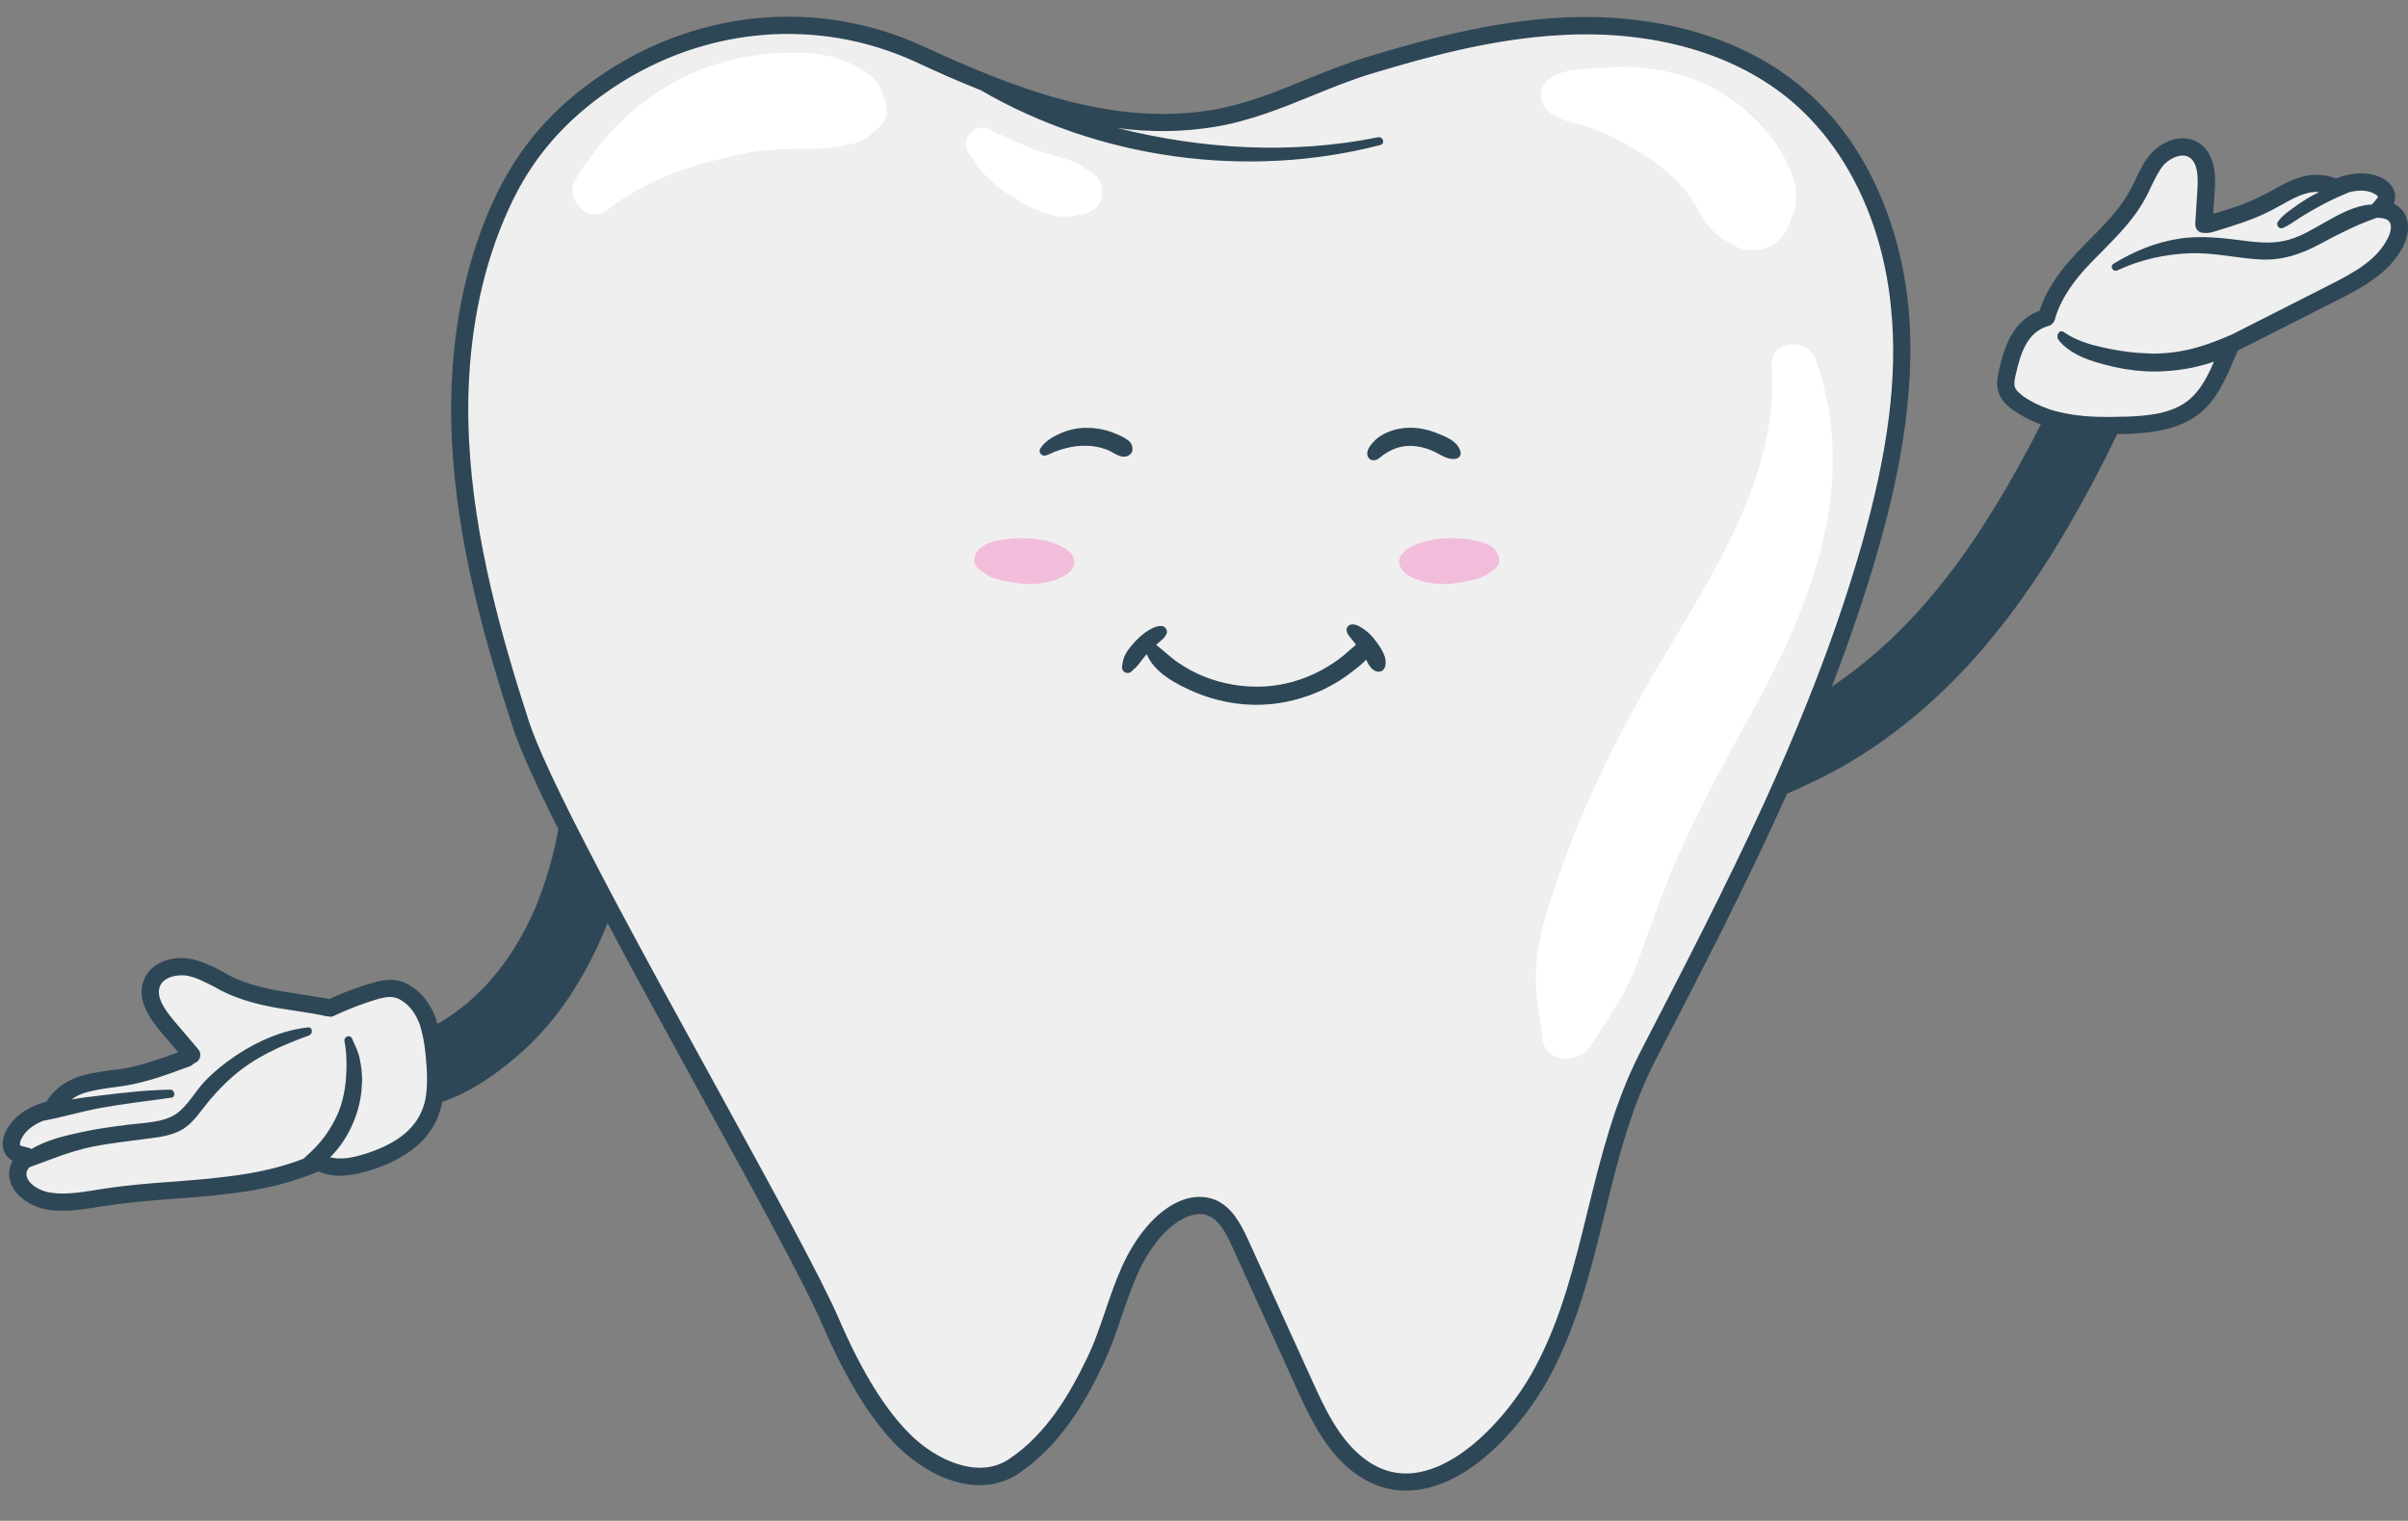<?xml version="1.0" encoding="UTF-8" standalone="no"?><svg xmlns="http://www.w3.org/2000/svg" xmlns:xlink="http://www.w3.org/1999/xlink" fill="#000000" height="56.9" preserveAspectRatio="xMidYMid meet" version="1" viewBox="2.9 19.8 90.1 56.9" width="90.1" zoomAndPan="magnify"><rect x="2.9" y="19.8" width="90.1" height="56.9" fill="#808080" stroke="none"/><g id="change1_1"><path d="M73.983,31.332c0.292,3.017-0.292,6.051-1.126,8.965c-1.908,6.662-5.114,12.868-8.295,19.022 c-1.461,2.819-1.831,5.957-2.768,8.931c-0.292,0.963-0.653,1.9-1.135,2.802 c-1.161,2.2-4.229,5.63-6.928,3.559c-0.98-0.748-1.53-1.917-2.037-3.034 c-0.799-1.762-1.599-3.524-2.398-5.278c-0.241-0.524-0.524-1.083-1.049-1.306 c-0.499-0.215-1.04-0.043-1.504,0.292c-0.249,0.163-0.473,0.378-0.662,0.593 c-0.619,0.713-0.98,1.556-1.298,2.424c-0.301,0.825-0.55,1.693-0.946,2.501 c-0.713,1.487-1.625,2.94-3.017,3.868c-1.324,0.877-3.06,0.043-4.091-0.98c-1.169-1.16-2.071-2.88-2.725-4.392 c-1.539-3.61-10.366-18.549-11.621-22.418c-1.117-3.438-2.08-6.971-2.252-10.581 c-0.034-0.619-0.034-1.246-0.017-1.865c0.026-0.851,0.103-1.71,0.241-2.562c0.232-1.496,0.645-2.974,1.272-4.358 c0.911-2.02,2.209-3.49,4.066-4.719c3.464-2.295,7.822-2.716,11.613-0.971c3.421,1.573,7.195,3.051,11.028,2.398 c2.089-0.361,3.877-1.401,5.88-2.003c2.312-0.696,4.676-1.307,7.1-1.435c3.137-0.172,6.438,0.524,8.828,2.553 c0.713,0.602,1.315,1.298,1.831,2.063C73.123,27.137,73.785,29.235,73.983,31.332z M92.557,27.902 c-0.146-0.199-0.385-0.265-0.637-0.272c0.036-0.043,0.074-0.085,0.11-0.128c0.078-0.092,0.159-0.191,0.17-0.311 c0.019-0.192-0.147-0.352-0.319-0.439c-0.491-0.25-1.094-0.15-1.592,0.087c-0.349-0.208-0.814-0.216-1.191-0.111 c-0.505,0.142-0.946,0.445-1.413,0.684c-0.657,0.336-1.367,0.544-2.075,0.758c-0.181,0.081-0.213,0.017-0.245,0.02 c0.027-0.426,0.053-0.852,0.08-1.278c0.034-0.549,0.015-1.209-0.452-1.501c-0.431-0.269-1.022-0.042-1.359,0.337 c-0.338,0.379-0.505,0.875-0.747,1.323c-0.535,0.992-1.428,1.731-2.191,2.562 c-0.542,0.59-1.018,1.29-1.23,2.047c-0.066,0.021-0.132,0.042-0.196,0.069c-0.82,0.34-1.091,1.208-1.269,2.012 c-0.045,0.205-0.079,0.422-0.012,0.621c0.073,0.221,0.259,0.385,0.449,0.519 c0.554,0.389,1.212,0.61,1.879,0.72c0.667,0.109,1.348,0.111,2.024,0.093c0.947-0.026,1.964-0.118,2.691-0.725 c0.551-0.46,0.849-1.147,1.129-1.807c0.066-0.156,0.165-0.326,0.199-0.488c0.041-0.02,0.081-0.036,0.122-0.057 c0.414-0.21,0.829-0.42,1.243-0.63c0.829-0.42,1.657-0.84,2.486-1.26c0.896-0.454,1.847-0.962,2.309-1.854 C92.68,28.583,92.763,28.183,92.557,27.902z M18.823,57.821c-0.157-0.347-0.403-0.667-0.729-0.869 c-0.393-0.243-0.753-0.195-1.183-0.066c-0.449,0.135-0.89,0.294-1.321,0.478c-0.113,0.048-0.222,0.102-0.333,0.153 c-0.047-0.01-0.093-0.021-0.14-0.03c-1.213-0.231-2.48-0.297-3.599-0.818 c-0.504-0.235-0.976-0.562-1.521-0.674c-0.545-0.112-1.212,0.075-1.415,0.593 c-0.22,0.561,0.195,1.154,0.584,1.613c0.302,0.357,0.604,0.714,0.905,1.07c-0.03,0.018-0.061,0.03-0.091,0.048 c-0.041,0.025-0.075,0.06-0.115,0.086c-0.769,0.277-1.537,0.562-2.342,0.698c-0.566,0.096-1.152,0.118-1.688,0.323 c-0.4,0.153-0.803,0.465-0.974,0.876c-0.593,0.116-1.188,0.423-1.456,0.964c-0.094,0.189-0.135,0.439,0.007,0.595 c0.088,0.097,0.225,0.132,0.352,0.162c0.06,0.014,0.121,0.027,0.181,0.04c-0.217,0.171-0.384,0.386-0.382,0.655 c0.004,0.571,0.676,0.949,1.163,1.022c0.71,0.106,1.429-0.046,2.13-0.153c1.797-0.274,3.63-0.261,5.422-0.569 c0.868-0.149,1.732-0.383,2.537-0.746c0.223,0.116,0.474,0.183,0.726,0.193c0.428,0.017,0.85-0.096,1.256-0.234 c1.13-0.383,2.095-1.022,2.334-2.264c0.106-0.553,0.073-1.124,0.018-1.685C19.1,58.785,19.03,58.279,18.823,57.821 z" fill="#efefef"/></g><g id="change2_1"><path d="M65.152,26.118C65.063,26.043,64.879,25.941,65.152,26.118L65.152,26.118z" fill="#ffffff"/></g><g id="change2_2"><path d="M60.935,24.054c-0.479-0.342-0.525-1.016,0-1.35c0.508-0.323,1.153-0.308,1.732-0.356 c0.483-0.04,0.952-0.066,1.438-0.031c1.17,0.083,2.279,0.366,3.278,1.001c0.912,0.579,1.749,1.392,2.264,2.351 c0.158,0.294,0.309,0.612,0.394,0.932c0.087,0.33,0.096,0.745,0.007,1.075 c-0.053,0.196-0.17,0.375-0.221,0.57l0.051-0.158c-0.07,0.25-0.197,0.467-0.38,0.652 c-0.179,0.165-0.412,0.333-0.653,0.388c-0.436,0.099-0.912,0.008-1.269-0.262c-0.464-0.248-0.821-0.616-1.079-1.113 c-0.143-0.275-0.317-0.53-0.491-0.785c-0.042-0.047-0.082-0.095-0.124-0.142 c-0.12-0.132-0.248-0.257-0.376-0.382c-0.114-0.112-0.231-0.222-0.352-0.326 c-0.001-0.001-0.001-0.001-0.002-0.002c0.023,0.015,0.042,0.028,0.072,0.047c-0.06-0.038-0.116-0.085-0.174-0.126 c-0.636-0.454-1.297-0.862-2.003-1.198c-0.035-0.017-0.043-0.021-0.056-0.027 c-0.004-0.001-0.006-0.001-0.032-0.011c-0.159-0.061-0.316-0.131-0.473-0.197c0.121,0.05-0.011-0.007-0.059-0.024 c-0.099-0.035-0.201-0.064-0.302-0.093C61.726,24.374,61.28,24.3,60.935,24.054z M70.843,33.269 c-0.296-0.841-1.722-0.782-1.654,0.224c0.307,4.52-2.751,8.535-4.844,12.269c-1.108,1.977-2.107,4.023-2.884,6.154 c-0.4,1.096-0.812,2.233-1.01,3.387c-0.208,1.208,0.004,2.229,0.176,3.418c0.129,0.887,1.366,0.858,1.771,0.232 c0.666-1.031,1.291-1.871,1.733-3.043c0.418-1.107,0.79-2.226,1.237-3.322c0.882-2.167,2.004-4.181,3.131-6.225 C70.734,42.308,72.456,37.848,70.843,33.269z M35.837,23.078c-0.109-0.186-0.236-0.323-0.399-0.461 c-0.222-0.188-0.473-0.331-0.735-0.452C34.033,21.857,33.3,21.767,32.567,21.77c-1.173,0.005-2.391,0.208-3.482,0.647 c-1.987,0.8-3.56,2.285-4.658,4.11c-0.405,0.674,0.458,1.684,1.152,1.152c1.387-1.061,2.812-1.582,4.491-1.99 c0.233-0.057,0.469-0.104,0.704-0.152c0.119-0.024,0.241-0.04,0.359-0.068c0.021-0.005,0.03-0.007,0.043-0.011 c0.01-0.001,0.014-0.001,0.027-0.002c0.483-0.049,0.969-0.086,1.455-0.088c0.581-0.002,1.145,0.008,1.721-0.096 c0.097-0.008,0.111-0.014,0.044-0.019c-0.107-0.011-0.053-0.021,0.164-0.033c0.202-0.027,0.348-0.063,0.533-0.147 c0.278-0.126,0.451-0.318,0.675-0.504c0.365-0.303,0.318-0.816,0.154-1.196 C36.05,23.61,35.903,23.19,35.837,23.078z M43.051,27.879c-0.033,0.004-0.059,0.004-0.09,0.008 c-0.063,0.007-0.13,0.033-0.188,0.029C42.866,27.904,42.959,27.891,43.051,27.879z M43.519,26.125 c-0.04-0.033-0.071-0.075-0.115-0.103c-0.087-0.067-0.186-0.113-0.296-0.138c0.231,0.08,0.194,0.06-0.111-0.061 c-0.153-0.058-0.314-0.092-0.471-0.141c-0.156-0.048-0.308-0.112-0.465-0.156 c-0.157-0.044-0.316-0.069-0.469-0.128c-0.021-0.008-0.041-0.016-0.061-0.025c-0.071-0.033-0.142-0.066-0.214-0.099 c-0.128-0.059-0.257-0.114-0.389-0.163c-0.011-0.004-0.005-0.002-0.013-0.005c-0.018-0.008-0.036-0.016-0.055-0.024 c-0.185-0.083-0.376-0.208-0.574-0.253c-0.029-0.01-0.036-0.012-0.042-0.013c-0.02-0.009-0.04-0.018-0.059-0.028 c-0.07-0.038-0.136-0.086-0.203-0.13c-0.262-0.173-0.631-0.073-0.813,0.162c-0.206,0.267-0.148,0.576,0.049,0.827 c0.011,0.014,0.09,0.121,0.103,0.136c0.036,0.054,0.07,0.108,0.105,0.162c0.113,0.176,0.253,0.327,0.4,0.474 c0.258,0.26,0.541,0.482,0.85,0.678c0.327,0.209,0.626,0.401,0.989,0.546c0.152,0.061,0.307,0.116,0.463,0.167 c0.079,0.025,0.156,0.048,0.237,0.064c0.217,0.045,0.389,0.035,0.593,0.011c0.099-0.011,0.198-0.01,0.295-0.046 c0.165-0.021,0.326-0.057,0.482-0.141c0.489-0.265,0.526-0.934,0.17-1.315 C43.79,26.261,43.661,26.192,43.519,26.125z" fill="#ffffff"/></g><g id="change3_1"><path d="M58.134,40.031c0.242,0.051,0.49,0.13,0.668,0.302c0.195,0.19,0.287,0.528,0.066,0.716 c-0.202,0.171-0.398,0.317-0.656,0.393c-0.813,0.238-1.72,0.326-2.482-0.043 c-0.241-0.117-0.485-0.321-0.479-0.588c0.006-0.268,0.259-0.46,0.5-0.578 C56.451,39.892,57.383,39.872,58.134,40.031z M40.216,40.031c-0.242,0.051-0.49,0.13-0.668,0.302 c-0.195,0.19-0.287,0.528-0.066,0.716c0.202,0.171,0.398,0.317,0.657,0.393c0.813,0.238,1.72,0.326,2.482-0.043 c0.241-0.117,0.485-0.321,0.478-0.588c-0.006-0.268-0.259-0.46-0.5-0.578 C41.898,39.892,40.966,39.872,40.216,40.031z" fill="#f2bddb"/></g><g id="change4_1"><path d="M92.82,27.71c-0.09-0.12-0.21-0.22-0.35-0.29c0.02-0.06,0.04-0.12,0.05-0.2c0.03-0.3-0.16-0.59-0.49-0.76 c-0.49-0.24-1.11-0.23-1.73,0.02c-0.37-0.16-0.84-0.19-1.29-0.06c-0.4,0.11-0.75,0.31-1.09,0.5c-0.12,0.07-0.25,0.14-0.38,0.2 c-0.57,0.3-1.18,0.49-1.83,0.68l0.06-0.87c0.04-0.63,0-1.41-0.61-1.79c-0.59-0.37-1.35-0.07-1.77,0.4 c-0.26,0.29-0.43,0.64-0.59,0.98c-0.06,0.14-0.13,0.27-0.2,0.4c-0.37,0.69-0.92,1.25-1.51,1.84 c-0.21,0.21-0.43,0.43-0.63,0.66c-0.61,0.66-1.03,1.34-1.25,2.01c-0.02,0.01-0.04,0.01-0.06,0.02c-0.94,0.39-1.26,1.31-1.46,2.24 C77.63,33.94,77.59,34.21,77.68,34.48c0.11,0.33,0.38,0.55,0.57,0.68c0.3,0.21,0.63,0.38,1.01,0.52C79,36.2,78.73,36.71,78.45,37.21 c-1.09,1.97-2.32,3.87-3.85,5.54c-0.95,1.04-2,1.96-3.16,2.74c0.65-1.68,1.23-3.38,1.73-5.11c0.64-2.25,1.46-5.65,1.14-9.08 c-0.22-2.27-0.94-4.37-2.07-6.08c-0.54-0.81-1.18-1.53-1.89-2.13c-2.23-1.89-5.45-2.82-9.06-2.63c-2.53,0.14-4.95,0.78-7.17,1.45 c-0.81,0.24-1.59,0.56-2.34,0.86c-1.17,0.48-2.27,0.93-3.51,1.14c-3.82,0.65-7.59-0.89-10.83-2.38c-3.85-1.77-8.31-1.4-11.93,1 c-1.93,1.28-3.26,2.82-4.18,4.85c-0.94,2.08-1.46,4.45-1.54,7.05c-0.02,0.61-0.01,1.25,0.02,1.88c0.19,3.84,1.25,7.55,2.27,10.68 c0.27,0.84,0.89,2.19,1.71,3.83v0.01c-0.12,0.67-0.29,1.33-0.5,1.97c-0.45,1.38-1.16,2.71-2.14,3.79c-0.49,0.53-1.03,1-1.65,1.38 c-0.08,0.05-0.16,0.1-0.24,0.13c-0.03-0.14-0.08-0.28-0.14-0.41c-0.2-0.44-0.5-0.79-0.86-1.01c-0.53-0.33-1.02-0.23-1.44-0.1 c-0.46,0.13-0.92,0.3-1.36,0.49c-0.08,0.03-0.16,0.07-0.23,0.11l-0.05-0.01c-0.33-0.06-0.66-0.11-0.99-0.16 c-0.9-0.14-1.76-0.27-2.54-0.63c-0.14-0.07-0.29-0.15-0.43-0.23c-0.36-0.19-0.73-0.38-1.16-0.47c-0.66-0.13-1.51,0.09-1.78,0.79 c-0.28,0.72,0.2,1.41,0.64,1.94l0.65,0.76c-0.71,0.26-1.39,0.5-2.1,0.62c-0.16,0.02-0.32,0.04-0.48,0.06 c-0.42,0.06-0.85,0.12-1.27,0.28c-0.47,0.18-0.86,0.51-1.08,0.89c-0.71,0.18-1.26,0.58-1.52,1.1c-0.18,0.36-0.16,0.73,0.06,0.96 c0.06,0.07,0.12,0.11,0.19,0.15c-0.08,0.15-0.13,0.32-0.13,0.49c0.01,0.78,0.85,1.25,1.44,1.34c0.19,0.03,0.37,0.04,0.56,0.04 c0.46,0,0.92-0.07,1.37-0.15L6.91,64.91c0.83-0.13,1.7-0.2,2.53-0.26c0.95-0.07,1.93-0.15,2.89-0.31 c0.92-0.16,1.75-0.4,2.48-0.71c0.23,0.09,0.47,0.15,0.72,0.16c0.49,0.01,0.97-0.12,1.37-0.25c1.49-0.51,2.32-1.33,2.55-2.51v-0.01 c1.03-0.33,2.02-1.04,2.77-1.68c1.47-1.24,2.54-2.92,3.28-4.68c0.04-0.11,0.09-0.22,0.13-0.33c1.08,2.04,2.29,4.24,3.44,6.33 c2.06,3.74,4,7.28,4.63,8.77c0.89,2.03,1.8,3.51,2.8,4.5c1.21,1.19,3.06,1.96,4.5,1.01c1.56-1.04,2.5-2.68,3.13-3.99 c0.3-0.63,0.53-1.28,0.74-1.9c0.37-1.09,0.72-2.12,1.45-2.96c0.48-0.55,1.21-1.05,1.8-0.8c0.41,0.17,0.65,0.64,0.88,1.14 l2.4,5.28c0.5,1.1,1.07,2.34,2.13,3.16c0.62,0.47,1.28,0.7,1.98,0.7c0.24,0,0.48-0.02,0.73-0.08c2.19-0.48,3.99-2.92,4.7-4.29 c1-1.9,1.51-3.97,2-5.97c0.47-1.94,0.96-3.94,1.9-5.76c1.69-3.26,3.4-6.57,4.93-9.98c0.34-0.14,0.66-0.29,0.97-0.44 c2.08-0.98,3.96-2.43,5.54-4.08c1.67-1.75,3.05-3.78,4.24-5.87c0.57-1,1.1-2.02,1.6-3.06h0.23c1.04-0.03,2.1-0.15,2.89-0.8 c0.62-0.52,0.94-1.27,1.22-1.93l0.06-0.13c0.03-0.08,0.08-0.17,0.11-0.26l3.73-1.89c0.81-0.41,1.92-0.97,2.45-1.99 c0.13-0.25,0.19-0.5,0.19-0.73C93,28.09,92.94,27.88,92.82,27.71z M16.69,62.93c-0.34,0.11-0.74,0.23-1.13,0.21 c-0.1,0-0.21-0.02-0.31-0.04c0.02-0.02,0.04-0.04,0.06-0.06c0.34-0.35,0.61-0.77,0.8-1.22c0.2-0.47,0.32-0.97,0.33-1.48 c0.01-0.03,0.01-0.06,0.01-0.09c0-0.28-0.03-0.56-0.09-0.83v-0.01c-0.06-0.28-0.18-0.51-0.29-0.76c-0.08-0.17-0.32-0.05-0.28,0.11 c0.09,0.46,0.09,0.98,0.05,1.45c-0.04,0.46-0.15,0.95-0.35,1.37c-0.18,0.37-0.4,0.72-0.67,1.02c-0.17,0.2-0.37,0.37-0.56,0.55 c-0.61,0.24-1.29,0.42-2.03,0.55c-0.94,0.16-1.9,0.24-2.84,0.31C8.55,64.07,7.67,64.14,6.81,64.27L6.5,64.32 c-0.57,0.09-1.17,0.19-1.72,0.1c-0.37-0.05-0.89-0.33-0.89-0.7c0-0.04,0-0.12,0.1-0.24v-0.003 c0.803-0.291,1.563-0.618,2.42-0.785c0.603-0.118,1.213-0.184,1.821-0.266c0.471-0.063,0.982-0.101,1.411-0.323 c0.368-0.19,0.613-0.515,0.86-0.838c0.328-0.428,0.692-0.827,1.099-1.182c0.849-0.741,1.816-1.162,2.863-1.543 c0.15-0.054,0.143-0.321-0.041-0.301c-0.952,0.104-1.896,0.518-2.688,1.047c-0.42,0.28-0.818,0.601-1.168,0.966 c-0.363,0.377-0.634,0.913-1.063,1.214c-0.486,0.342-1.238,0.339-1.806,0.412c-0.57,0.073-1.139,0.148-1.701,0.269 c-0.614,0.133-1.35,0.294-1.923,0.646C4.073,62.793,4.072,62.791,4.07,62.79c-0.03-0.03-0.08-0.04-0.12-0.05l-0.11-0.03 c-0.05-0.01-0.16-0.04-0.19-0.06c-0.01-0.02-0.02-0.11,0.05-0.24c0.14-0.29,0.43-0.52,0.8-0.67 c0.002,0,0.005-0.002,0.007-0.003c0.734-0.141,1.456-0.356,2.193-0.491c0.868-0.158,1.741-0.251,2.613-0.378 c0.172-0.025,0.128-0.302-0.04-0.299c-0.904,0.012-1.814,0.12-2.71,0.23c-0.319,0.039-0.651,0.077-0.979,0.136 c0.002-0.002,0.004-0.004,0.006-0.005c0.11-0.09,0.23-0.15,0.36-0.2c0.35-0.13,0.73-0.18,1.13-0.24 c0.16-0.02,0.33-0.04,0.5-0.07c0.79-0.13,1.54-0.4,2.27-0.67l0.19-0.07c0.01-0.01,0.12-0.09,0.13-0.1c0.01,0,0.06-0.03,0.07-0.03 c0.08-0.05,0.14-0.14,0.15-0.23c0.02-0.09-0.01-0.19-0.07-0.26l-0.91-1.07c-0.33-0.39-0.68-0.88-0.53-1.28 c0.11-0.29,0.47-0.42,0.81-0.42c0.08,0,0.16,0,0.24,0.02c0.34,0.07,0.65,0.24,0.99,0.41c0.15,0.09,0.3,0.17,0.46,0.24 c0.87,0.4,1.8,0.55,2.71,0.68c0.33,0.05,0.65,0.1,1.02,0.18c0.01,0,0.08,0.01,0.08,0.01c0.07,0.02,0.14,0.01,0.2-0.02l0.33-0.15 c0.41-0.18,0.85-0.34,1.28-0.47c0.39-0.11,0.64-0.14,0.92,0.04c0.25,0.15,0.47,0.41,0.61,0.72c0.06,0.13,0.11,0.27,0.14,0.41 c0.09,0.32,0.13,0.66,0.16,0.96c0.05,0.52,0.08,1.07-0.01,1.59c-0.02,0.09-0.04,0.19-0.07,0.27C18.49,61.98,17.83,62.54,16.69,62.93 z M68.92,49.82c-1.46,3.19-3.07,6.29-4.65,9.35c-0.97,1.89-1.47,3.93-1.96,5.91c-0.48,1.96-0.97,3.99-1.94,5.82 c-0.86,1.65-2.57,3.59-4.27,3.96c-0.78,0.18-1.51,0.01-2.17-0.5c-0.94-0.72-1.47-1.89-1.94-2.92l-2.4-5.28 c-0.28-0.6-0.6-1.2-1.22-1.47c-0.18-0.07-0.38-0.11-0.59-0.11c-0.63,0-1.33,0.38-1.94,1.08C45.02,66.6,44.63,67.74,44.26,68.84 C44.05,69.45,43.84,70.08,43.55,70.66c-0.6,1.24-1.47,2.79-2.91,3.74c-1.13,0.75-2.7,0.04-3.68-0.93 c-0.94-0.93-1.81-2.34-2.66-4.3c-0.65-1.52-2.51-4.9-4.66-8.82c-1.25-2.27-2.56-4.66-3.72-6.84c-0.74-1.4-1.42-2.71-1.97-3.83 c-0.6-1.22-1.04-2.23-1.26-2.89c-1-3.09-2.05-6.75-2.24-10.51c-0.03-0.62-0.04-1.23-0.02-1.83c0.08-2.51,0.58-4.8,1.49-6.8 c0.86-1.92,2.12-3.37,3.95-4.59c3.43-2.27,7.65-2.62,11.3-0.94c0.75,0.35,1.53,0.7,2.34,1.02c0.01,0,0.02,0.01,0.03,0.01 c0.013,0.005,0.026,0.01,0.039,0.015c4.445,2.592,10.002,3.349,14.968,2.061c0.189-0.049,0.108-0.328-0.08-0.29 c-3.259,0.652-6.566,0.45-9.745-0.342c1.2,0.156,2.419,0.155,3.658-0.053c1.3-0.22,2.49-0.7,3.64-1.17 c0.74-0.3,1.5-0.61,2.28-0.84c2.19-0.66,4.56-1.29,7.03-1.42c3.44-0.19,6.5,0.69,8.61,2.48c0.66,0.56,1.25,1.23,1.76,1.99 c1.08,1.62,1.76,3.62,1.96,5.78c0.25,2.53-0.11,5.34-1.11,8.85c-0.57,1.99-1.26,3.95-2.03,5.87 C70.02,47.34,69.48,48.59,68.92,49.82z M92.23,28.74c-0.4,0.78-1.21,1.24-2.16,1.72l-3.67,1.86 c-0.02,0.01-0.04,0.01-0.06,0.03C86.3,32.36,86.26,32.37,86.22,32.4c-0.29,0.11-0.59,0.24-0.89,0.33 c-0.58,0.19-1.18,0.29-1.79,0.3c-0.1,0-0.19,0-0.29-0.01c-0.46-0.01-0.91-0.07-1.37-0.16C81.54,32.79,81.19,32.72,80.87,32.6 c-0.26-0.09-0.51-0.21-0.74-0.37c-0.18-0.13-0.32,0.13-0.21,0.28c0.18,0.24,0.42,0.41,0.68,0.55 c0.31,0.17,0.67,0.28,1.01,0.37c0.5,0.14,1.02,0.23,1.54,0.26c0.11,0.01,0.23,0.01,0.34,0.01c0.72,0,1.52-0.11,2.25-0.37 c-0.22,0.52-0.49,1.05-0.91,1.41c-0.64,0.54-1.56,0.62-2.39,0.65h-0.11c-0.63,0.02-1.31,0.02-1.96-0.09 c-0.29-0.05-0.57-0.11-0.82-0.2c-0.35-0.12-0.66-0.28-0.93-0.46c-0.11-0.09-0.28-0.21-0.33-0.36 c-0.04-0.12-0.01-0.29,0.03-0.45c0.19-0.88,0.45-1.52,1.07-1.78c0.06-0.03,0.11-0.04,0.17-0.06c0.11-0.03,0.19-0.12,0.22-0.22 c0.17-0.63,0.56-1.27,1.15-1.92c0.2-0.22,0.41-0.43,0.62-0.64c0.59-0.6,1.21-1.22,1.62-1.99c0.08-0.13,0.14-0.28,0.21-0.42 c0.15-0.31,0.29-0.61,0.49-0.84c0.18-0.19,0.46-0.34,0.7-0.34c0.09,0,0.18,0.02,0.25,0.07c0.32,0.2,0.33,0.75,0.3,1.2l-0.08,1.28 c0,0.09,0.02,0.19,0.09,0.25c0.06,0.07,0.15,0.1,0.24,0.09c0.05,0.01,0.16,0.02,0.33-0.03L85.8,28.45 c0.68-0.21,1.38-0.42,2.03-0.75c0.14-0.07,0.27-0.15,0.41-0.22c0.32-0.18,0.62-0.35,0.94-0.44c0.16-0.05,0.33-0.07,0.48-0.05 c0.004,0,0.007,0.002,0.011,0.002c-0.077,0.04-0.158,0.072-0.233,0.115c-0.234,0.132-0.464,0.276-0.681,0.435 c-0.217,0.158-0.485,0.337-0.631,0.567c-0.068,0.108,0.046,0.269,0.172,0.224c0.242-0.087,0.466-0.27,0.684-0.405 c0.229-0.142,0.46-0.279,0.697-0.407c0.23-0.125,0.463-0.243,0.701-0.349c0.132-0.059,0.273-0.113,0.41-0.177 c0.003-0.001,0.006-0.002,0.009-0.003c0.28-0.07,0.63-0.11,0.93,0.05c0.1,0.05,0.14,0.1,0.15,0.12 c-0.01,0.03-0.07,0.1-0.14,0.19l-0.07,0.07c-0.009,0.009-0.009,0.018-0.009,0.028 c-0.639,0.026-1.238,0.366-1.793,0.681c-0.425,0.241-0.848,0.499-1.321,0.636 c-0.498,0.145-1.006,0.121-1.515,0.059c-0.882-0.109-1.727-0.234-2.616-0.093 c-0.877,0.139-1.676,0.474-2.43,0.932c-0.161,0.098-0.02,0.328,0.146,0.249 c0.843-0.397,1.774-0.603,2.703-0.638c0.889-0.034,1.742,0.182,2.624,0.231 c0.828,0.046,1.551-0.198,2.269-0.588c0.701-0.38,1.372-0.716,2.115-0.975c0.023,0.003,0.045,0.008,0.068,0.008 C92.2,27.96,92.27,28.06,92.3,28.09C92.42,28.25,92.34,28.54,92.23,28.74z M57.547,36.703 c0.036,0.144-0.067,0.25-0.202,0.266c-0.326,0.038-0.582-0.195-0.875-0.314 c-0.253-0.104-0.526-0.172-0.8-0.173c-0.23-0-0.467,0.046-0.678,0.145c-0.113,0.053-0.222,0.117-0.325,0.187 c-0.103,0.071-0.19,0.175-0.317,0.202c-0.158,0.033-0.275-0.068-0.291-0.222c-0.018-0.176,0.124-0.342,0.235-0.464 c0.106-0.117,0.241-0.216,0.381-0.289c0.294-0.153,0.618-0.23,0.949-0.238c0.364-0.008,0.731,0.075,1.067,0.212 C57.03,36.155,57.451,36.313,57.547,36.703z M45.087,36.861c-0.274,0.109-0.535-0.154-0.789-0.244 c-0.245-0.086-0.499-0.138-0.759-0.14c-0.266-0.003-0.515,0.028-0.771,0.096 c-0.129,0.034-0.26,0.073-0.385,0.121c-0.122,0.046-0.235,0.117-0.362,0.149c-0.148,0.038-0.276-0.124-0.198-0.258 c0.153-0.264,0.49-0.457,0.762-0.575c0.296-0.128,0.631-0.202,0.954-0.204c0.326-0.002,0.659,0.052,0.965,0.164 c0.163,0.06,0.323,0.13,0.474,0.216c0.177,0.102,0.304,0.212,0.296,0.431 C45.268,36.737,45.195,36.817,45.087,36.861z M54.714,44.371c0.059,0.174,0.062,0.502-0.171,0.555 c-0.199,0.045-0.362-0.138-0.448-0.294c-0.027-0.049-0.054-0.099-0.079-0.149 c-0.162,0.173-0.36,0.323-0.536,0.459c-0.327,0.252-0.676,0.471-1.048,0.648 c-0.728,0.346-1.514,0.548-2.321,0.577c-0.864,0.031-1.733-0.139-2.526-0.478 c-0.634-0.272-1.506-0.719-1.776-1.415c-0.024,0.026-0.049,0.052-0.071,0.08 c-0.016,0.019-0.032,0.04-0.049,0.06c-0.001,0.001-0.002,0.001-0.003,0.003 c-0.001,0.002-0.003,0.004-0.004,0.006c-0.002,0.002-0.004,0.005-0.006,0.008 c0.003-0.003,0.001-0.001,0.003-0.004c-0.008,0.011-0.017,0.022-0.025,0.033c-0.052,0.071-0.105,0.142-0.161,0.21 c0.003-0.003-0.028,0.032-0.028,0.032c0.023-0.034,0.025-0.038,0.005-0.011c-0.002,0.003-0.004,0.006-0.006,0.009 c-0.043,0.058-0.082,0.098-0.141,0.138c-0.041,0.028,0.027-0.036-0.009,0.009c-0.008,0.01-0.019,0.021-0.028,0.03 c-0.033,0.034-0.069,0.067-0.112,0.086c-0.115,0.049-0.249-0.013-0.283-0.136c-0.016-0.059-0.002-0.129,0.009-0.186 c0.003-0.015,0.01-0.063,0.004-0.004c0.001-0.013,0.002-0.025,0.003-0.038c0.006-0.073,0.02-0.127,0.05-0.195 c0.005-0.01,0.007-0.023,0.007-0.021c0.01-0.024,0.02-0.047,0.03-0.071c0.065-0.135,0.161-0.254,0.255-0.37 c0.087-0.106,0.18-0.207,0.283-0.298c0.112-0.099,0.229-0.193,0.356-0.27c0.062-0.038,0.127-0.069,0.194-0.097 c0.06-0.026,0.109-0.044,0.174-0.052c0.032-0.004,0.062,0.001,0.094-0.002c0.151-0.016,0.276,0.195,0.183,0.318 c-0.034,0.045-0.048,0.092-0.09,0.135c-0.024,0.025-0.053,0.047-0.079,0.07c-0.053,0.048-0.107,0.094-0.16,0.142 c-0.015,0.013-0.028,0.027-0.043,0.041c0.284,0.212,0.532,0.467,0.827,0.666c0.307,0.208,0.637,0.388,0.983,0.524 c0.702,0.277,1.454,0.402,2.207,0.366c0.743-0.036,1.478-0.245,2.134-0.594c0.306-0.163,0.599-0.353,0.867-0.573 c0.159-0.131,0.304-0.272,0.459-0.398c-0.002-0.003-0.004-0.005-0.006-0.007c-0.03-0.037-0.06-0.075-0.088-0.113 c-0.001-0.001,0,0-0-0.001c-0.007-0.009-0.015-0.019-0.022-0.028c-0.021-0.026-0.041-0.052-0.061-0.078 c0.001,0.001,0.002,0.003,0.002,0.003c-0.017-0.026-0.04-0.05-0.059-0.073c-0.065-0.077-0.11-0.149-0.119-0.252 c-0.009-0.088,0.072-0.183,0.154-0.202c0.17-0.04,0.349,0.073,0.485,0.166c0.129,0.089,0.247,0.191,0.346,0.312 C54.444,43.859,54.625,44.105,54.714,44.371z M45.682,44.421c0.002-0.003,0.004-0.006,0.007-0.008 c0.012-0.015,0.026-0.024-0.01,0.013C45.68,44.424,45.681,44.422,45.682,44.421z" fill="#2e4756"/></g></svg>